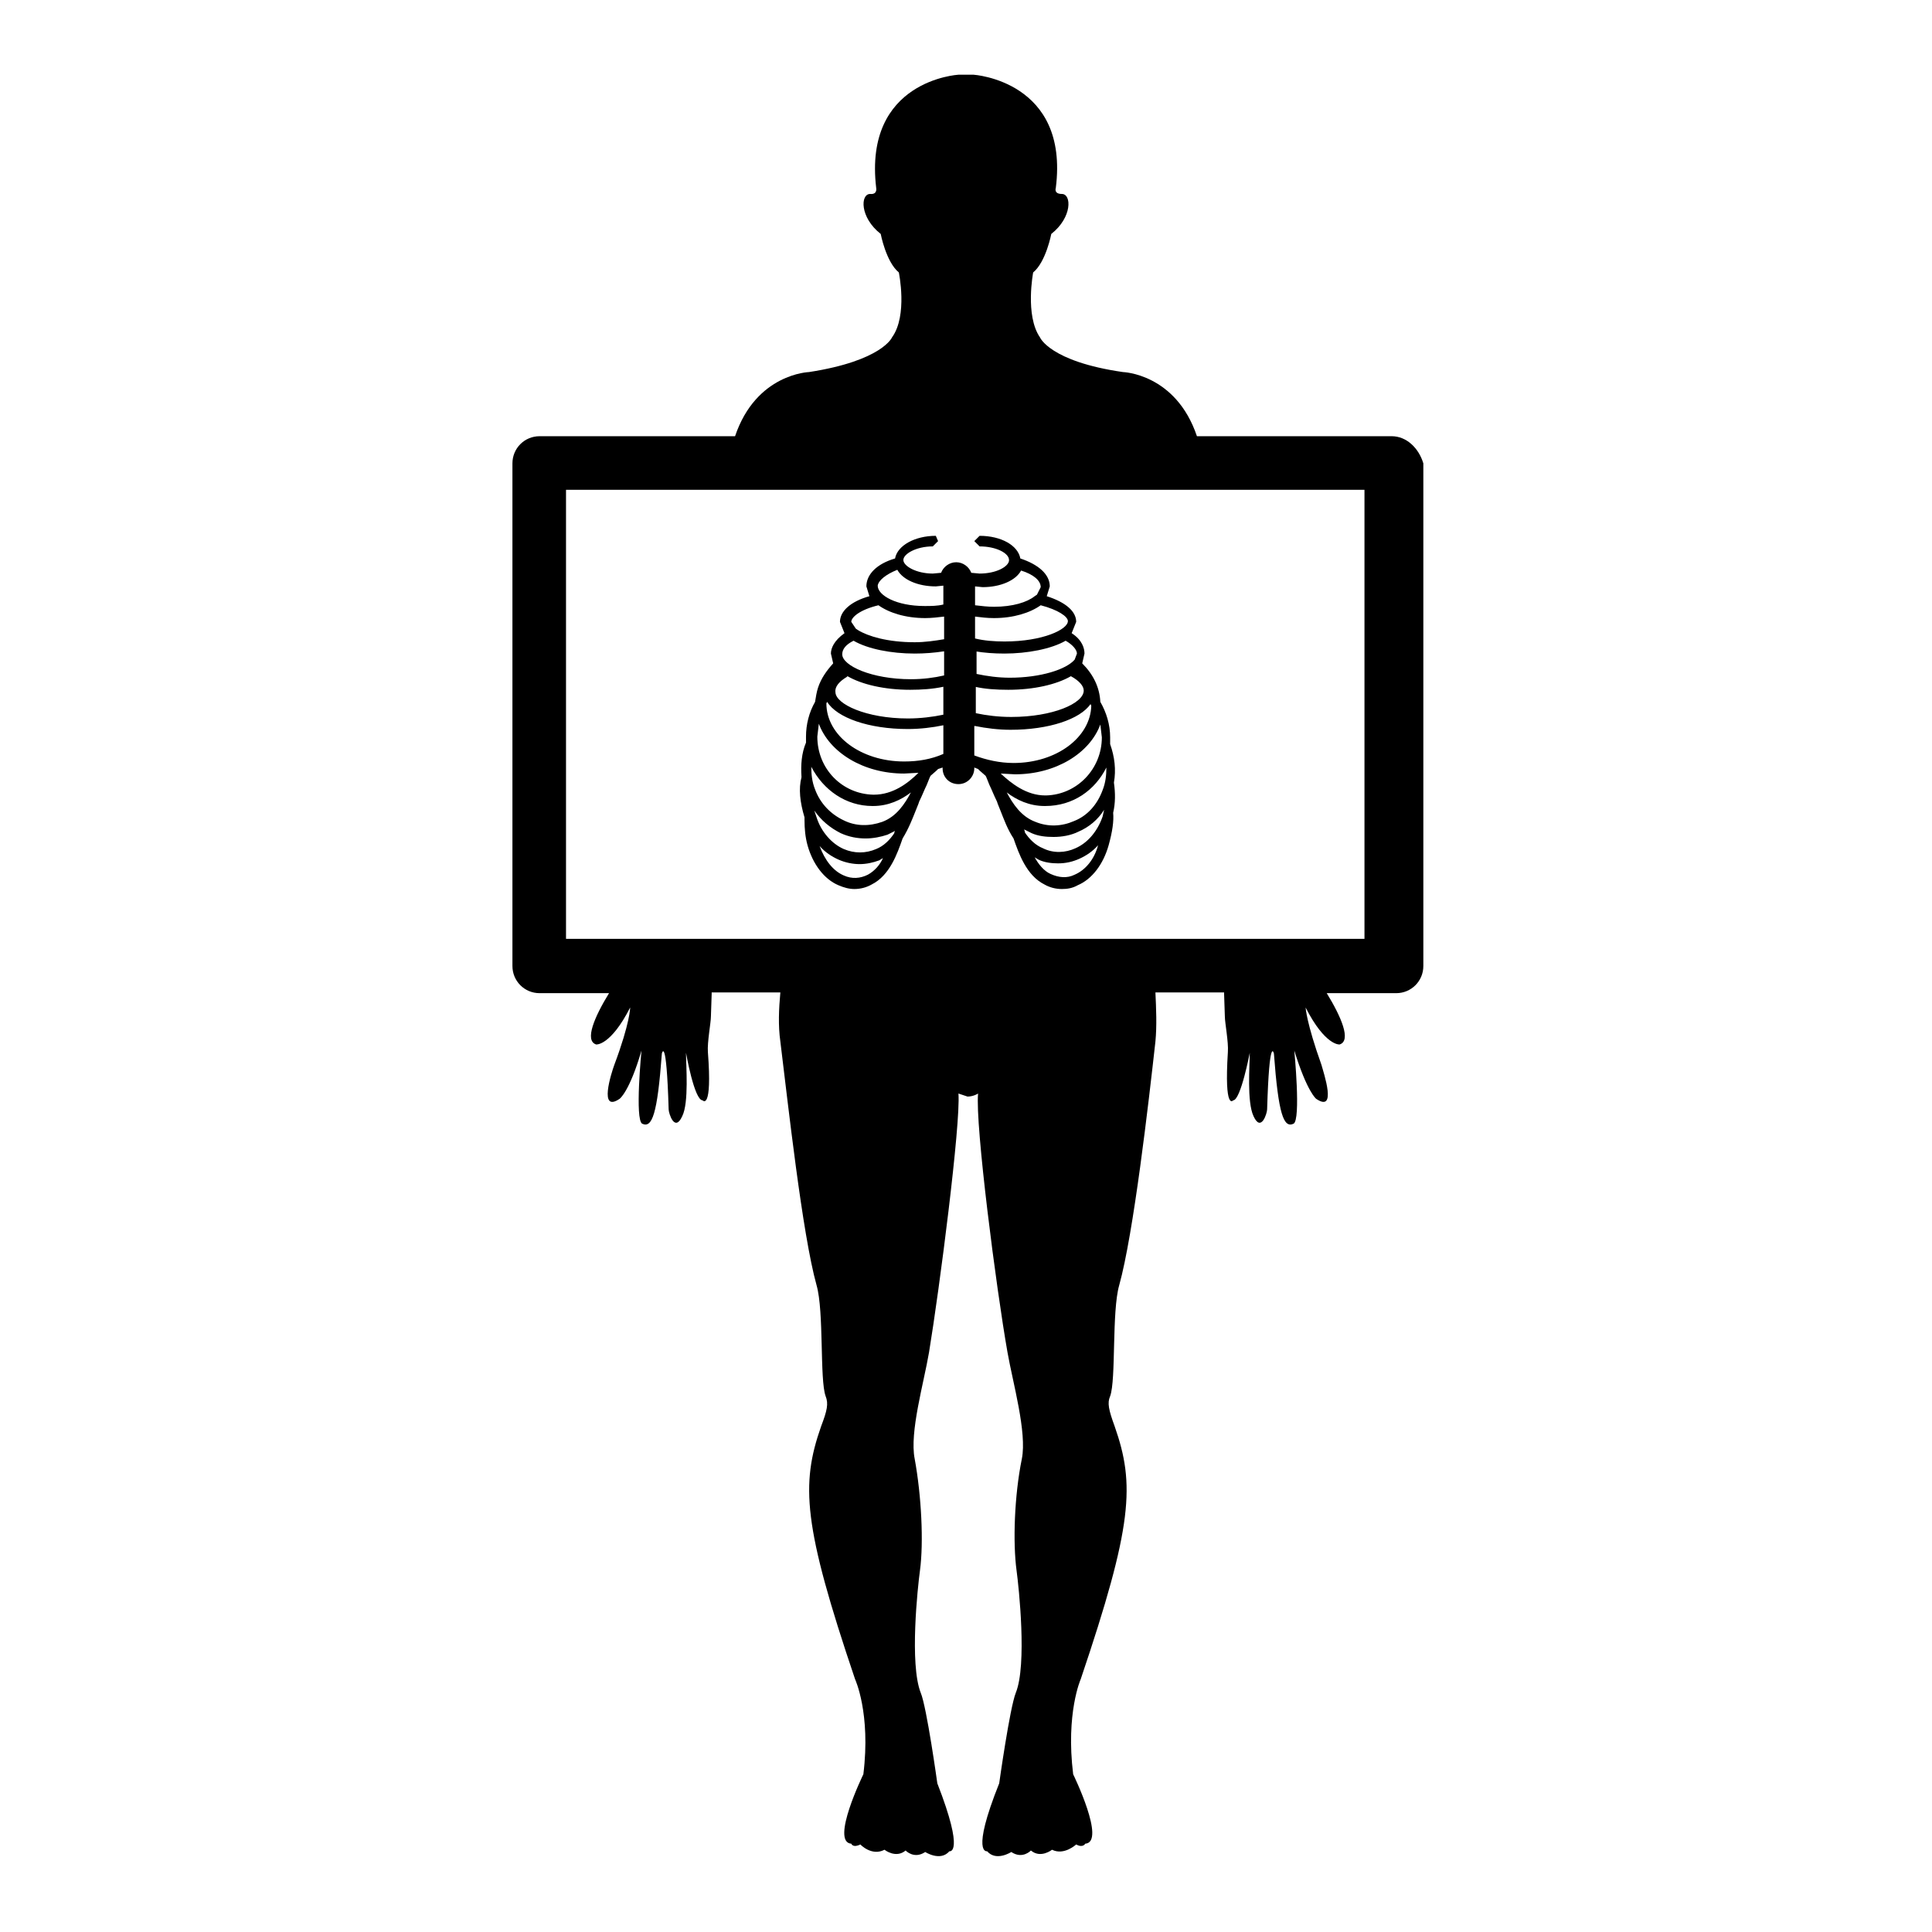 <?xml version="1.0" encoding="utf-8"?>
<!-- Svg Vector Icons : http://www.onlinewebfonts.com/icon -->
<!DOCTYPE svg PUBLIC "-//W3C//DTD SVG 1.1//EN" "http://www.w3.org/Graphics/SVG/1.1/DTD/svg11.dtd">
<svg version="1.1" xmlns="http://www.w3.org/2000/svg" xmlns:xlink="http://www.w3.org/1999/xlink" x="0px" y="0px" viewBox="0 0 256 256" enable-background="new 0 0 256 256" xml:space="preserve">
<g><g><g><g><path fill="#000000" d="M106.6,108.6c0,1.2,0.1,2.3,0.4,3.4c0.7,2.5,2.2,4.5,4.1,5.3c0.7,0.3,1.4,0.5,2.1,0.5c0.8,0,1.6-0.2,2.3-0.6c2.4-1.2,3.4-4.1,4.1-6.1c0.8-1.3,1.3-2.6,1.7-3.6l0.4-1l0.1-0.3c0.4-0.8,0.7-1.6,1-2.2l0.4-1l0.1-0.2l0.8-0.7l0.2-0.2l0.6-0.2v0.1c0,1.2,0.9,2.1,2.1,2.1s2.1-1,2.1-2.1v-0.1l0.5,0.2l0.2,0.2l0.8,0.7l0.1,0.2l0.4,1c0.3,0.6,0.6,1.4,1,2.2l0.1,0.3l0.4,1c0.4,1,0.9,2.4,1.7,3.6c0.7,2,1.7,4.9,4.1,6.1c0.7,0.4,1.5,0.6,2.3,0.6c0.7,0,1.4-0.1,2.1-0.5c1.9-0.8,3.4-2.8,4.1-5.3c0.5-1.8,0.7-3.2,0.6-4.3v0c0.3-1.3,0.3-2.6,0.1-4v0c0.3-1.7,0.1-3.4-0.5-5.1l0,0l0-0.9c0-1.7-0.5-3.3-1.3-4.7c-0.1-1.9-0.9-3.6-2.4-5.1l0.3-1.3c0-0.7-0.3-1.8-1.7-2.7l0.6-1.5c0-1.4-1.4-2.6-3.9-3.4l0.4-1.3c0-1.6-1.5-2.9-3.9-3.7c-0.3-1.7-2.5-3-5.4-3l-0.7,0.7l0.7,0.7c2.2,0,3.9,0.9,3.9,1.8l0,0v0.1c-0.1,0.8-1.7,1.7-3.9,1.7l-1.1-0.1c-0.3-0.8-1.1-1.4-2-1.4s-1.7,0.6-2,1.4l-1.1,0.1c-2.2,0-3.9-1-3.9-1.8c0-0.8,1.7-1.8,3.9-1.8l0.7-0.7L124,71c-2.8,0-5.1,1.3-5.4,3c-2.4,0.7-3.8,2.1-3.8,3.7l0.4,1.3c-2.5,0.7-3.9,2-3.9,3.4l0.6,1.5c-1.4,1-1.8,2-1.8,2.7l0.3,1.3c-0.9,1-1.6,2-2,3.2c-0.2,0.6-0.3,1.3-0.4,1.9L108,93c-0.8,1.4-1.2,3-1.2,4.6l0,0.8c-0.6,1.4-0.7,3-0.6,4.5l0,0.1c-0.4,1.5-0.2,3.3,0.4,5.3V108.6z M142.4,115.9c-1,0.5-2.1,0.4-3.2-0.1c-0.9-0.4-1.6-1.3-2.1-2.2l0.5,0.3c0.8,0.4,1.8,0.5,2.6,0.5c1,0,1.9-0.2,2.8-0.6c0.9-0.4,1.8-1,2.5-1.8C145,113.9,143.8,115.3,142.4,115.9z M146.1,108.2c-0.7,2-2,3.5-3.6,4.2c-1.3,0.6-2.9,0.7-4.3,0c-1-0.4-1.8-1.2-2.4-2.1l0-0.1l-0.1-0.3l1,0.5c0.9,0.4,1.9,0.5,2.9,0.5c1.1,0,2.3-0.2,3.3-0.7c1.4-0.6,2.6-1.6,3.4-2.9L146.1,108.2z M146.6,101.7c0,1-0.1,2-0.5,3c-0.7,1.9-2,3.4-3.8,4.1c-1.6,0.7-3.4,0.8-5.1,0.1c-1.9-0.7-3-2.4-3.8-3.9c1.3,1,3,1.8,5,1.8l0.1,0C142.2,106.8,145.1,104.7,146.6,101.7z M146,97.7c0,4.2-3.3,7.6-7.4,7.7h-0.1c-2.5,0-4.5-1.6-5.9-2.9l1.9,0.1c5.4,0,9.9-2.8,11.3-6.6L146,97.7z M129.2,77.7l1,0.1c2.4,0,4.4-0.9,5.1-2.2c1.6,0.5,2.6,1.3,2.6,2.2l-0.5,1l-0.3,0.2c-1,0.8-2.9,1.4-5.4,1.4c-0.8,0-1.7-0.1-2.5-0.2L129.2,77.7L129.2,77.7z M129.2,81.7c0.8,0.1,1.6,0.2,2.5,0.2c2.6,0,4.8-0.7,6.2-1.7c2.3,0.6,3.6,1.5,3.6,2.1c0,1.1-3.3,2.7-8.4,2.7c-1.3,0-2.7-0.1-3.9-0.4V81.7L129.2,81.7z M129.2,86.3c1.2,0.2,2.5,0.3,3.9,0.3c3,0,6.2-0.6,8.1-1.7c0.9,0.5,1.5,1.2,1.5,1.7l-0.3,0.8l0,0l0,0c-1.1,1.3-4.5,2.4-8.6,2.4c-1.5,0-3-0.2-4.4-0.5V86.3L129.2,86.3z M129.2,91c1.3,0.3,2.8,0.4,4.4,0.4c3.4,0,6.4-0.7,8.3-1.8c1.1,0.6,1.7,1.3,1.7,1.9c0,1.7-4.1,3.5-9.6,3.5c-1.7,0-3.3-0.2-4.7-0.5V91L129.2,91z M129.2,96.2c1.5,0.3,3.1,0.5,4.7,0.5c5.1,0,9.2-1.4,10.6-3.4l0.1,0.2c-0.1,4.2-4.6,7.6-10.3,7.6c-1.8,0-3.6-0.4-5.2-1V96.2L129.2,96.2z M115,115.9c-1,0.5-2.1,0.6-3.2,0.1c-1.4-0.6-2.5-2-3.2-3.9c0.7,0.8,1.6,1.4,2.5,1.8c0.9,0.4,1.9,0.6,2.8,0.6c0.9,0,1.8-0.2,2.6-0.5l0.5-0.3C116.6,114.6,115.9,115.4,115,115.9z M118.5,110.3l0,0.1c-0.6,0.9-1.4,1.7-2.4,2.1c-1.4,0.6-2.9,0.6-4.3,0c-1.6-0.7-3-2.3-3.6-4.2l-0.3-0.9c0.9,1.3,2.1,2.3,3.5,3c1.1,0.5,2.2,0.7,3.3,0.7c1,0,2-0.2,2.9-0.5l1-0.5L118.5,110.3z M118.9,75.5c0.7,1.3,2.7,2.2,5.1,2.2l1-0.1v2.5c-0.8,0.2-1.6,0.2-2.5,0.2c-3.7,0-6.2-1.4-6.2-2.7C116.4,76.9,117.4,76.1,118.9,75.5z M116.4,80.2c1.4,1,3.6,1.7,6.2,1.7c0.8,0,1.7-0.1,2.5-0.2v3c-1.2,0.2-2.5,0.4-3.9,0.4c-3.6,0-6.2-0.8-7.5-1.6l-0.3-0.2l-0.6-0.9C112.8,81.8,113.9,80.8,116.4,80.2z M113.1,84.9c1.9,1.1,5,1.7,8.1,1.7c1.3,0,2.6-0.1,3.9-0.3v3.2c-1.3,0.3-2.8,0.5-4.4,0.5c-5.2,0-9.1-1.8-9.1-3.3C111.6,86,112.1,85.4,113.1,84.9z M112.2,89.7l0.1-0.1c1.9,1.1,4.9,1.8,8.3,1.8c1.5,0,3-0.1,4.4-0.4v3.7c-1.4,0.3-3.1,0.5-4.7,0.5c-5.5,0-9.6-1.9-9.6-3.5C110.6,91,111.2,90.3,112.2,89.7z M109.6,93c1.3,2.1,5.5,3.6,10.7,3.6c1.6,0,3.3-0.2,4.7-0.5v3.8c-1.6,0.7-3.3,1-5.2,1c-5.7,0-10.3-3.4-10.3-7.7L109.6,93z M108.5,95.9c1.4,3.8,5.9,6.6,11.3,6.6l1.9-0.1c-1.4,1.4-3.4,2.9-5.9,2.9h-0.1c-4.1-0.1-7.4-3.4-7.4-7.7L108.5,95.9z M115.6,106.8h0.1c2,0,3.7-0.8,5-1.8c-0.8,1.5-1.9,3.2-3.8,3.9c-1.7,0.6-3.5,0.6-5.1-0.2c-1.7-0.8-3.1-2.2-3.8-4.1c-0.4-1-0.5-2-0.5-3C109.1,104.7,112.1,106.8,115.6,106.8z"/><path fill="#000000" d="M184.4,57.8h-25.8c-2.8-8.3-9.8-8.5-9.8-8.5c-9.7-1.4-11-4.6-11-4.6c-2-2.9-0.9-8.6-0.9-8.6c1.7-1.4,2.4-5.1,2.4-5.1c2.8-2.2,2.7-5.3,1.4-5.3c-1.1,0-0.8-0.8-0.8-0.8c1.8-14.2-10.9-15-10.9-15H127c0,0-12.6,0.7-10.9,15c0,0,0.2,0.9-0.8,0.8c-1.3,0-1.4,3.1,1.4,5.3c0,0,0.7,3.7,2.4,5.1c0,0,1.2,5.7-0.9,8.6c0,0-1.3,3.1-11,4.6c0,0-7,0.2-9.8,8.5H71.5c-2,0-3.6,1.6-3.6,3.6v66.6c0,2,1.6,3.6,3.6,3.6h9.2c-1.9,3.1-3.3,6.3-1.7,6.8c0,0,1.9,0.2,4.5-4.9c0,0,0,2-2.1,7.6c-0.4,1.1-2.1,6.4,0.7,4.5c0,0,1.3-0.9,2.9-6.4c0,0-0.9,9.2,0.1,9.7c1.3,0.6,2-1.2,2.6-9.3c0,0,0.6-2.6,0.9,7.4c0,0.5,0.8,3.1,1.8,0.9c0.9-1.8,0.5-6.7,0.5-8.4c0,0,1.1,6.3,2.2,6.3c0,0,1.3,1.5,0.7-6.4c-0.1-1.3,0.4-3.9,0.4-4.7l0.1-3l0-0.2h9.1c-0.2,2.2-0.3,4.4,0,6.5c1,8.1,2.9,25.5,4.8,32.3c1,3.5,0.4,12.5,1.2,14.7c0.4,1,0.2,1.9-0.6,4c-2.7,7.7-2.4,13.1,4.5,33.5c0,0,2.1,4.5,1.1,12.6c0,0-4.4,9-1.6,9.2c0,0,0.2,0.6,1.2,0.1c0,0,1.5,1.6,3.2,0.7c0,0,1.5,1.2,2.8,0.1c0,0,1.1,1.2,2.6,0.2c0,0,2,1.3,3.2-0.1c0,0,2.1,0.5-1.6-9c0,0-1.4-10.1-2.2-12c-1.5-3.8-0.4-14-0.1-16.2c0.5-3.7,0.2-9.9-0.7-14.8c-0.7-3.5,1.2-10,1.9-14.1c1.4-8.5,4.2-30.2,3.9-34.3l1.2,0.4c0.8,0,1.4-0.4,1.4-0.4c-0.4,4.1,2.4,25.8,3.9,34.3c0.7,4,2.6,10.6,1.9,14.1c-1,4.9-1.2,11.1-0.7,14.8c0.3,2.2,1.4,12.5-0.1,16.2c-0.8,2-2.2,12-2.2,12c-3.8,9.5-1.6,9-1.6,9c1.2,1.4,3.2,0.1,3.2,0.1c1.5,1,2.6-0.2,2.6-0.2c1.3,1.1,2.8-0.1,2.8-0.1c1.6,0.8,3.2-0.7,3.2-0.7c0.9,0.5,1.2-0.1,1.2-0.1c2.8-0.2-1.6-9.2-1.6-9.2c-1-8.1,1-12.6,1-12.6c6.9-20.4,7.2-25.8,4.5-33.5c-0.8-2.2-1-3.1-0.6-4c0.8-2.2,0.2-11.2,1.2-14.7c1.9-6.8,3.9-24.2,4.8-32.3c0.2-2.1,0.1-4.3,0-6.5h9.1l0,0.2l0.1,3c0,0.8,0.5,3.4,0.4,4.7c-0.5,7.9,0.7,6.4,0.7,6.4c1,0,2.2-6.3,2.2-6.3c0,1.6-0.4,6.5,0.5,8.4c1,2.2,1.8-0.4,1.8-0.9c0.3-10,0.9-7.4,0.9-7.4c0.6,8.1,1.3,9.9,2.6,9.3c1-0.5,0.1-9.7,0.1-9.7c1.7,5.5,2.9,6.4,2.9,6.4c2.8,1.9,1-3.4,0.7-4.5c-2-5.6-2.1-7.6-2.1-7.6c2.6,5.1,4.5,4.9,4.5,4.9c1.6-0.5,0.2-3.7-1.7-6.8h9.2c2,0,3.6-1.6,3.6-3.6V61.4C188,59.4,186.4,57.8,184.4,57.8z M180.9,124.4H75V64.9h105.8V124.4L180.9,124.4z"/></g></g><g></g><g></g><g></g><g></g><g></g><g></g><g></g><g></g><g></g><g></g><g></g><g></g><g></g><g></g><g></g></g></g>
</svg>